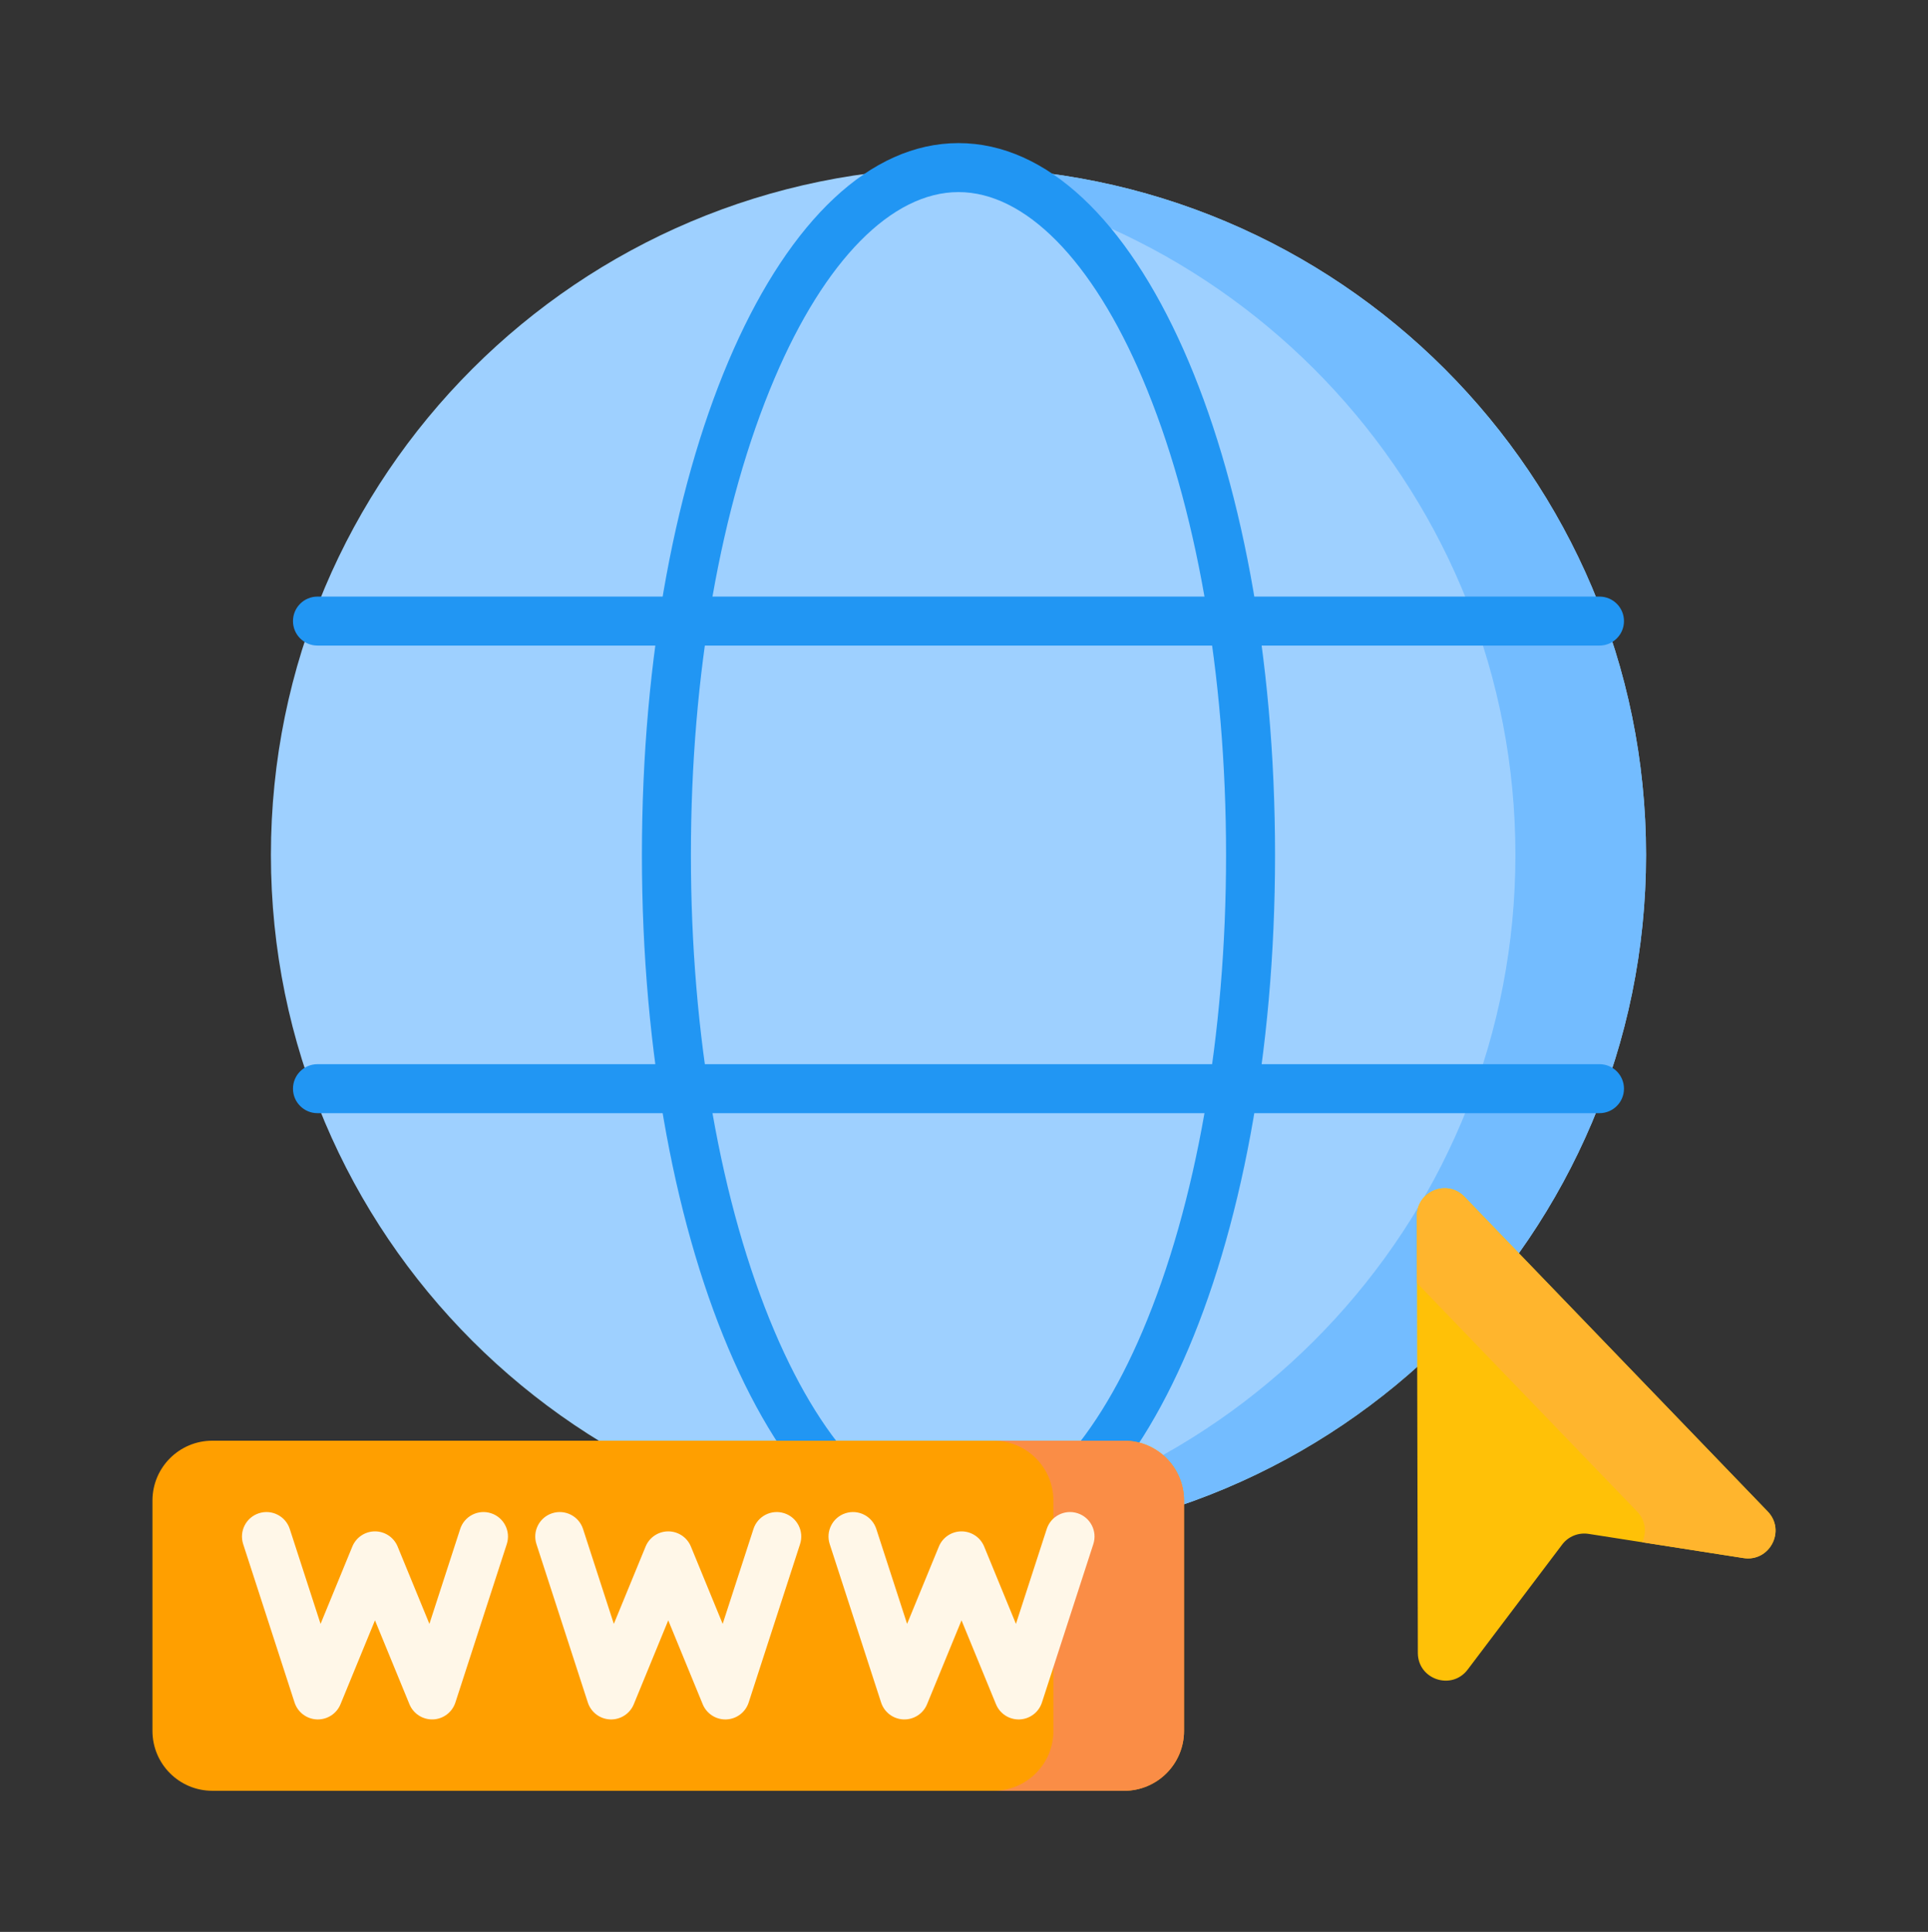 <svg width="512" height="513" viewBox="0 0 512 513" fill="none" xmlns="http://www.w3.org/2000/svg">
<rect x="0" y="0" width="512" height="513" fill="#333333" stroke="none"/>
<path d="M254.534 409.506C355.374 409.506 437.122 327.798 437.122 227.005C437.122 126.213 355.374 44.505 254.534 44.505C153.694 44.505 71.946 126.213 71.946 227.005C71.946 327.798 153.694 409.506 254.534 409.506Z" fill="#9ED0FF"/>
<path d="M254.535 44.504C248.684 44.504 242.9 44.791 237.19 45.328C329.894 54.062 402.433 132.06 402.433 227.004C402.433 321.948 329.893 399.947 237.19 408.68C242.9 409.219 248.684 409.505 254.535 409.505C355.375 409.505 437.123 327.797 437.123 227.004C437.123 126.212 355.375 44.504 254.535 44.504V44.504Z" fill="#73BCFF"/>
<path d="M254.535 416.011C207.394 416.011 170.467 332.989 170.467 227.005C170.467 121.021 207.395 38 254.535 38C301.675 38 338.602 121.021 338.602 227.005C338.602 332.989 301.676 416.011 254.535 416.011V416.011ZM254.535 51.009C236.852 51.009 219.043 69.048 205.676 100.502C191.36 134.186 183.476 179.112 183.476 227.005C183.476 274.898 191.36 319.825 205.676 353.508C219.043 384.962 236.853 403.002 254.535 403.002C272.217 403.002 290.026 384.962 303.394 353.509C317.709 319.826 325.593 274.899 325.593 227.005C325.593 179.112 317.709 134.186 303.394 100.501C290.027 69.048 272.218 51.009 254.535 51.009V51.009Z" fill="#2196F3"/>
<path d="M424.76 171.428H84.309C80.716 171.428 77.805 168.515 77.805 164.924C77.805 161.331 80.716 158.42 84.309 158.42H424.759C428.352 158.42 431.264 161.332 431.264 164.924C431.264 168.515 428.353 171.428 424.76 171.428V171.428Z" fill="#2196F3"/>
<path d="M424.76 295.592H84.309C80.716 295.592 77.805 292.679 77.805 289.088C77.805 285.495 80.716 282.583 84.309 282.583H424.759C428.352 282.583 431.264 285.495 431.264 289.088C431.264 292.679 428.353 295.592 424.76 295.592V295.592Z" fill="#2196F3"/>
<path d="M376.257 322.909L376.524 438.927C376.541 445.974 385.505 448.967 389.755 443.344L414.851 410.141C416.485 407.978 419.179 406.888 421.859 407.307L462.992 413.731C469.958 414.819 474.32 406.439 469.429 401.362L388.918 317.79C384.316 313.016 376.241 316.281 376.257 322.909V322.909Z" fill="#FFC107"/>
<path d="M469.428 401.362L388.916 317.79C384.316 313.016 376.241 316.281 376.256 322.909L376.297 340.7L434.737 401.362C437.083 403.797 437.297 406.989 436.119 409.535L462.99 413.731C469.957 414.819 474.318 406.439 469.428 401.362Z" fill="#FFB52D"/>
<path d="M298.535 475.526H56.385C47.606 475.526 40.488 468.409 40.488 459.629V398.461C40.488 389.681 47.606 382.564 56.385 382.564H298.535C307.314 382.564 314.432 389.681 314.432 398.461V459.629C314.432 468.409 307.315 475.526 298.535 475.526Z" fill="#FF9F00"/>
<path d="M298.535 382.564H263.845C272.624 382.564 279.742 389.681 279.742 398.461V459.629C279.742 468.409 272.624 475.526 263.845 475.526H298.535C307.314 475.526 314.432 468.409 314.432 459.629V398.461C314.433 389.68 307.315 382.564 298.535 382.564V382.564Z" fill="#FA8D46"/>
<path d="M130.402 401.828C126.989 400.719 123.317 402.589 122.208 406.007L114.032 431.21L105.597 410.676C104.595 408.236 102.218 406.642 99.58 406.642C96.943 406.642 94.566 408.235 93.563 410.676L85.128 431.21L76.951 406.007C75.843 402.588 72.171 400.72 68.757 401.827C65.339 402.935 63.469 406.604 64.577 410.021L78.223 452.082C79.065 454.677 81.436 456.471 84.162 456.574C84.245 456.577 84.328 456.578 84.411 456.578C87.039 456.578 89.42 454.992 90.426 452.545L99.579 430.264L108.732 452.545C109.769 455.068 112.283 456.672 114.996 456.573C117.722 456.47 120.093 454.675 120.935 452.081L134.58 410.02C135.69 406.605 133.82 402.936 130.402 401.828V401.828Z" fill="#FFF7E8"/>
<path d="M208.284 401.828C204.871 400.719 201.198 402.589 200.09 406.007L191.913 431.21L183.478 410.677C182.476 408.237 180.099 406.643 177.461 406.643C174.823 406.643 172.446 408.236 171.444 410.677L163.01 431.21L154.833 406.008C153.725 402.59 150.052 400.721 146.638 401.829C143.221 402.937 141.35 406.606 142.459 410.023L156.105 452.083C156.947 454.679 159.318 456.472 162.044 456.576C164.762 456.678 167.272 455.071 168.308 452.547L177.46 430.267L186.613 452.547C187.618 454.994 189.999 456.581 192.628 456.581C192.711 456.581 192.794 456.579 192.877 456.577C195.603 456.473 197.974 454.679 198.816 452.084L212.462 410.024C213.572 406.605 211.702 402.937 208.284 401.828V401.828Z" fill="#FFF7E8"/>
<path d="M286.165 401.828C282.752 400.719 279.079 402.589 277.971 406.007L269.794 431.21L261.358 410.677C260.357 408.237 257.98 406.643 255.342 406.643C252.704 406.643 250.327 408.236 249.325 410.677L240.89 431.21L232.712 406.007C231.604 402.589 227.93 400.72 224.518 401.828C221.101 402.936 219.23 406.605 220.339 410.022L233.985 452.083C234.827 454.678 237.198 456.472 239.924 456.575C242.633 456.677 245.151 455.071 246.188 452.547L255.341 430.266L264.494 452.547C265.499 454.993 267.88 456.58 270.509 456.58C270.592 456.58 270.675 456.578 270.758 456.576C273.484 456.472 275.855 454.678 276.697 452.083L290.343 410.023C291.454 406.605 289.582 402.937 286.165 401.828V401.828Z" fill="#FFF7E8"/>
</svg>
